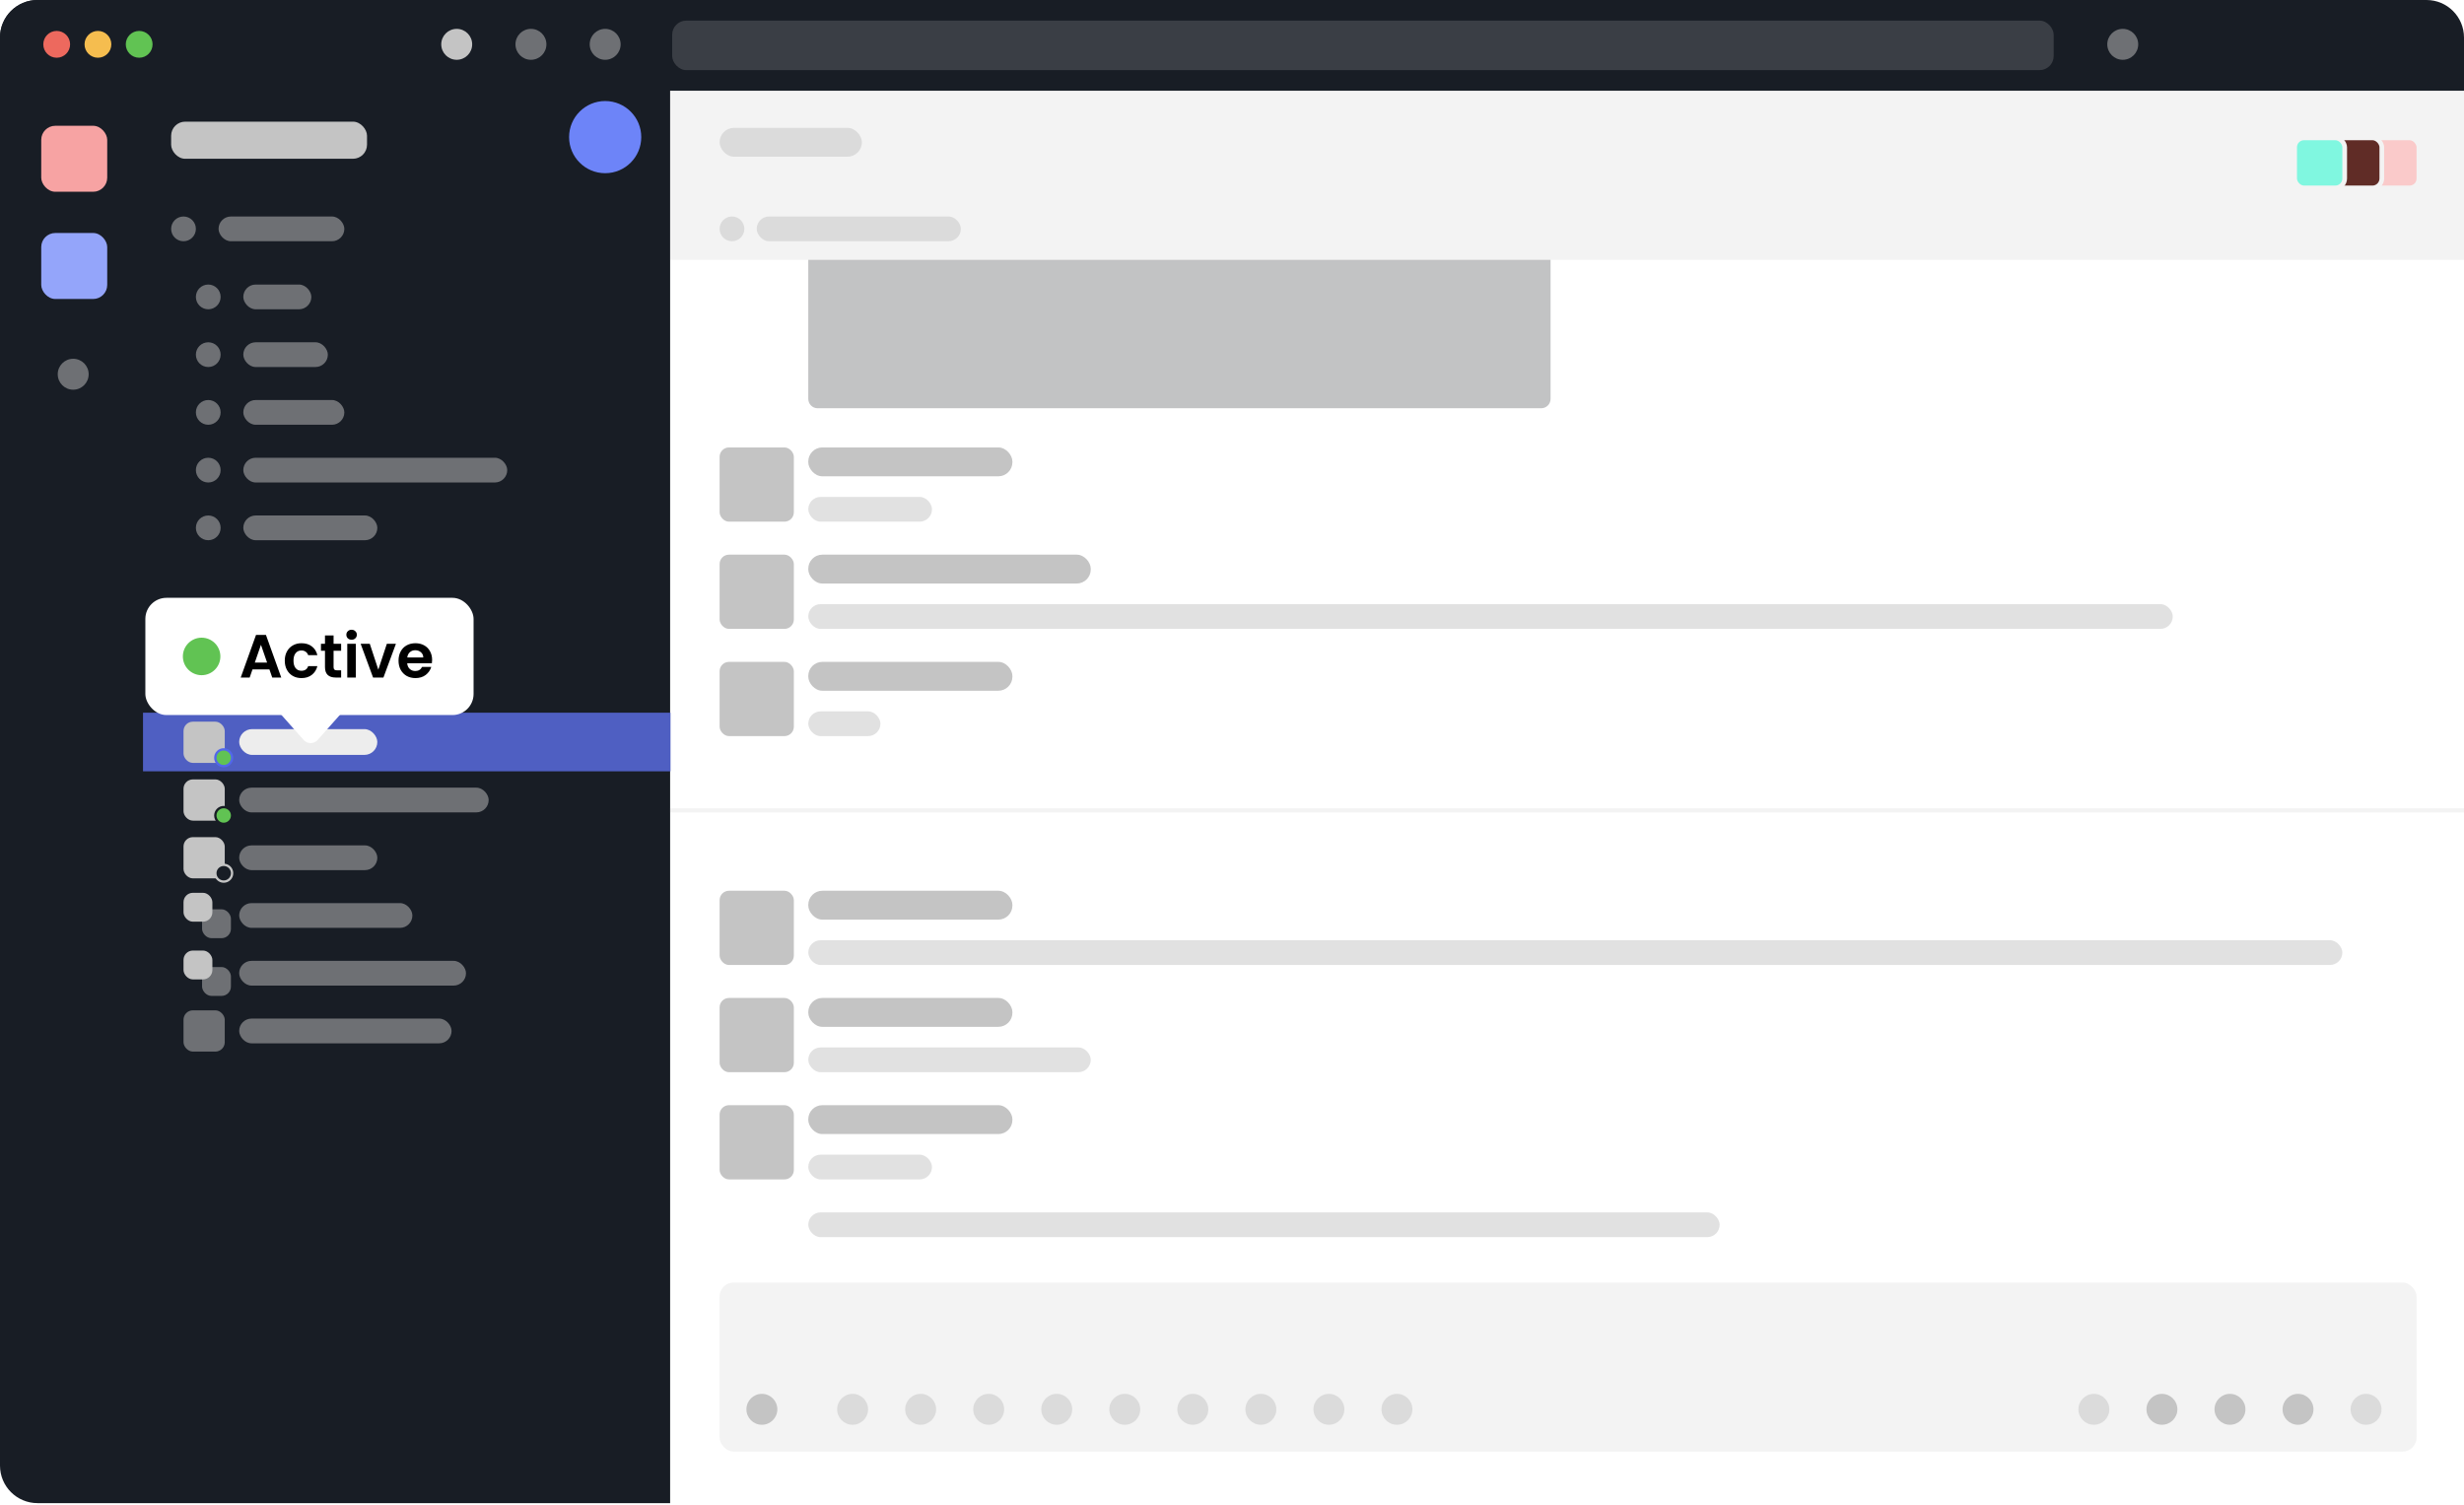 <?xml version="1.0" encoding="UTF-8" standalone="no"?>
<svg
   width="1051"
   height="642"
   viewBox="0 0 1051 642"
   fill="none"
   version="1.1"
   id="svg217"
   sodipodi:docname="slack-active-status.svg"
   inkscape:version="1.1 (c68e22c387, 2021-05-23)"
   xmlns:inkscape="http://www.inkscape.org/namespaces/inkscape"
   xmlns:sodipodi="http://sodipodi.sourceforge.net/DTD/sodipodi-0.dtd"
   xmlns:xlink="http://www.w3.org/1999/xlink"
   xmlns="http://www.w3.org/2000/svg"
   xmlns:svg="http://www.w3.org/2000/svg">
  <sodipodi:namedview
     id="namedview219"
     pagecolor="#ffffff"
     bordercolor="#666666"
     borderopacity="1.0"
     inkscape:pageshadow="2"
     inkscape:pageopacity="0.0"
     inkscape:pagecheckerboard="0"
     showgrid="false"
     inkscape:zoom="1.3598131"
     inkscape:cx="145.97595"
     inkscape:cy="290.8488"
     inkscape:window-width="1280"
     inkscape:window-height="1377"
     inkscape:window-x="1280"
     inkscape:window-y="32"
     inkscape:window-maximized="0"
     inkscape:current-layer="svg217" />
  <rect
     width="1051"
     height="641.154"
     rx="16"
     fill="white"
     id="rect2" />
  <path
     d="M0 16C0 7.163 7.163 0 16 0H285.837V641.154H16C7.163 641.154 0 633.991 0 625.154V16Z"
     fill="#181D25"
     id="path4" />
  <path
     d="M0 16C0 7.163 7.163 0 16 0H1035C1043.84 0 1051 7.163 1051 16V38.698H0V16Z"
     fill="#181D25"
     id="path6" />
  <circle
     cx="24.186"
     cy="18.909"
     r="5.717"
     fill="#ED695E"
     id="circle8" />
  <circle
     cx="41.776"
     cy="18.909"
     r="5.717"
     fill="#F5BD4F"
     id="circle10" />
  <circle
     cx="31.222"
     cy="159.629"
     r="6.596"
     fill="#C4C4C4"
     fill-opacity="0.5"
     id="circle12" />
  <circle
     cx="194.809"
     cy="18.909"
     r="6.596"
     fill="#C4C4C4"
     id="circle14" />
  <circle
     cx="226.47"
     cy="18.909"
     r="6.596"
     fill="#C4C4C4"
     fill-opacity="0.5"
     id="circle16" />
  <circle
     cx="258.132"
     cy="18.909"
     r="6.596"
     fill="#C4C4C4"
     fill-opacity="0.5"
     id="circle18" />
  <circle
     cx="905.443"
     cy="18.909"
     r="6.596"
     fill="#C4C4C4"
     fill-opacity="0.5"
     id="circle20" />
  <circle
     cx="258.132"
     cy="58.486"
     r="15.391"
     fill="#5267EA"
     id="circle22"
     style="fill:url(#linearGradient2026);fill-opacity:1.0" />
  <circle
     cx="59.366"
     cy="18.909"
     r="5.717"
     fill="#61C353"
     id="circle24" />
  <circle
     cx="312.222"
     cy="97.624"
     r="5.277"
     fill="#C4C4C4"
     fill-opacity="0.5"
     id="circle26" />
  <rect
     x="17.59"
     y="53.649"
     width="28.144"
     height="28.144"
     rx="6"
     fill="#E29EB2"
     id="rect28"
     style="fill:url(#linearGradient2038);fill-opacity:1" />
  <rect
     x="286.716"
     y="8.795"
     width="589.264"
     height="21.108"
     rx="6"
     fill="#C4C4C4"
     fill-opacity="0.2"
     id="rect30" />
  <rect
     x="72.998"
     y="51.891"
     width="83.552"
     height="15.831"
     rx="6"
     fill="#C4C4C4"
     id="rect32" />
  <rect
     x="322.775"
     y="92.347"
     width="87.07"
     height="10.554"
     rx="5.277"
     fill="#C4C4C4"
     fill-opacity="0.5"
     id="rect34" />
  <rect
     x="306.945"
     y="54.529"
     width="60.685"
     height="12.313"
     rx="6.156"
     fill="#C4C4C4"
     fill-opacity="0.5"
     id="rect36" />
  <rect
     x="17.59"
     y="99.383"
     width="28.144"
     height="28.144"
     rx="6"
     fill="#F6C765"
     id="rect38"
     style="fill:url(#linearGradient1898);fill-opacity:1.0" />
  <circle
     cx="88.83"
     cy="126.648"
     r="5.277"
     fill="#C4C4C4"
     fill-opacity="0.5"
     id="circle40" />
  <circle
     cx="88.83"
     cy="151.274"
     r="5.277"
     fill="#C4C4C4"
     fill-opacity="0.5"
     id="circle42" />
  <circle
     cx="88.83"
     cy="175.9"
     r="5.277"
     fill="#C4C4C4"
     fill-opacity="0.5"
     id="circle44" />
  <circle
     cx="88.83"
     cy="200.526"
     r="5.277"
     fill="#C4C4C4"
     fill-opacity="0.5"
     id="circle46" />
  <circle
     cx="88.83"
     cy="225.152"
     r="5.277"
     fill="#C4C4C4"
     fill-opacity="0.5"
     id="circle48" />
  <circle
     cx="78.275"
     cy="97.624"
     r="5.277"
     fill="#C4C4C4"
     fill-opacity="0.5"
     id="circle50" />
  <circle
     cx="78.275"
     cy="263.849"
     r="5.277"
     fill="#C4C4C4"
     fill-opacity="0.5"
     id="circle52" />
  <rect
     x="103.781"
     y="121.371"
     width="29.023"
     height="10.554"
     rx="5.277"
     fill="#C4C4C4"
     fill-opacity="0.5"
     id="rect54" />
  <rect
     x="103.781"
     y="145.997"
     width="36.059"
     height="10.554"
     rx="5.277"
     fill="#C4C4C4"
     fill-opacity="0.5"
     id="rect56" />
  <rect
     x="103.781"
     y="170.623"
     width="43.095"
     height="10.554"
     rx="5.277"
     fill="#C4C4C4"
     fill-opacity="0.5"
     id="rect58" />
  <rect
     x="103.781"
     y="195.249"
     width="112.576"
     height="10.554"
     rx="5.277"
     fill="#C4C4C4"
     fill-opacity="0.5"
     id="rect60" />
  <rect
     x="103.781"
     y="219.875"
     width="57.167"
     height="10.554"
     rx="5.277"
     fill="#C4C4C4"
     fill-opacity="0.5"
     id="rect62" />
  <rect
     x="93.227"
     y="92.347"
     width="53.649"
     height="10.554"
     rx="5.277"
     fill="#C4C4C4"
     fill-opacity="0.5"
     id="rect64" />
  <rect
     x="93.227"
     y="258.572"
     width="94.986"
     height="10.554"
     rx="5.277"
     fill="#C4C4C4"
     fill-opacity="0.5"
     id="rect66" />
  <rect
     x="61"
     y="304"
     width="225"
     height="25"
     fill="#5267EA"
     id="rect68"
     style="fill:url(#linearGradient2032);fill-opacity:1" />
  <rect
     x="78.275"
     y="283.198"
     width="17.59"
     height="17.59"
     rx="4"
     fill="#C4C4C4"
     id="rect70" />
  <rect
     x="78.275"
     y="307.824"
     width="17.59"
     height="17.59"
     rx="4"
     fill="#C4C4C4"
     id="rect72" />
  <rect
     x="78.275"
     y="332.45"
     width="17.59"
     height="17.59"
     rx="4"
     fill="#C4C4C4"
     id="rect74" />
  <rect
     x="78.275"
     y="357.076"
     width="17.59"
     height="17.59"
     rx="4"
     fill="#C4C4C4"
     id="rect76" />
  <rect
     x="78.275"
     y="430.954"
     width="17.59"
     height="17.59"
     rx="4"
     fill="#C4C4C4"
     fill-opacity="0.5"
     id="rect78" />
  <rect
     x="78.275"
     y="380.823"
     width="12.313"
     height="12.313"
     rx="4"
     fill="#C4C4C4"
     id="rect80" />
  <rect
     x="78.275"
     y="405.449"
     width="12.313"
     height="12.313"
     rx="4"
     fill="#C4C4C4"
     id="rect82" />
  <rect
     x="86.19"
     y="387.858"
     width="12.313"
     height="12.313"
     rx="4"
     fill="#C4C4C4"
     fill-opacity="0.5"
     id="rect84" />
  <rect
     x="86.19"
     y="412.484"
     width="12.313"
     height="12.313"
     rx="4"
     fill="#C4C4C4"
     fill-opacity="0.5"
     id="rect86" />
  <circle
     cx="95.425"
     cy="323.215"
     r="3.578"
     fill="#61C353"
     stroke="#5267EA"
     id="circle88" />
  <circle
     cx="95.425"
     cy="347.841"
     r="3.578"
     fill="#61C353"
     stroke="#181D25"
     id="circle90" />
  <circle
     cx="95.425"
     cy="372.467"
     r="3.578"
     fill="#181D25"
     stroke="#C4C4C4"
     id="circle92" />
  <rect
     x="102.021"
     y="287.596"
     width="51.89"
     height="10.554"
     rx="5.277"
     fill="#C4C4C4"
     fill-opacity="0.5"
     id="rect94" />
  <rect
     x="102.021"
     y="311"
     width="58.926"
     height="11"
     rx="5.5"
     fill="#EDEDED"
     id="rect96" />
  <rect
     x="102.021"
     y="335.968"
     width="106.419"
     height="10.554"
     rx="5.277"
     fill="#C4C4C4"
     fill-opacity="0.5"
     id="rect98" />
  <rect
     x="102.021"
     y="360.594"
     width="58.926"
     height="10.554"
     rx="5.277"
     fill="#C4C4C4"
     fill-opacity="0.5"
     id="rect100" />
  <rect
     x="102.021"
     y="385.22"
     width="73.878"
     height="10.554"
     rx="5.277"
     fill="#C4C4C4"
     fill-opacity="0.5"
     id="rect102" />
  <rect
     x="102.021"
     y="409.846"
     width="96.745"
     height="10.554"
     rx="5.277"
     fill="#C4C4C4"
     fill-opacity="0.5"
     id="rect104" />
  <rect
     x="102.021"
     y="434.472"
     width="90.588"
     height="10.554"
     rx="5.277"
     fill="#C4C4C4"
     fill-opacity="0.5"
     id="rect106" />
  <rect
     x="306.945"
     y="190.851"
     width="31.662"
     height="31.662"
     rx="4"
     fill="#C4C4C4"
     id="rect108" />
  <rect
     x="306.945"
     y="236.585"
     width="31.662"
     height="31.662"
     rx="4"
     fill="#C4C4C4"
     id="rect110" />
  <rect
     x="306.945"
     y="282.319"
     width="31.662"
     height="31.662"
     rx="4"
     fill="#C4C4C4"
     id="rect112" />
  <rect
     x="306.945"
     y="379.943"
     width="31.662"
     height="31.662"
     rx="4"
     fill="#C4C4C4"
     id="rect114" />
  <rect
     x="306.945"
     y="425.677"
     width="31.662"
     height="31.662"
     rx="4"
     fill="#C4C4C4"
     id="rect116" />
  <rect
     x="306.945"
     y="471.411"
     width="31.662"
     height="31.662"
     rx="4"
     fill="#C4C4C4"
     id="rect118" />
  <rect
     x="344.764"
     y="190.851"
     width="87.07"
     height="12.313"
     rx="6"
     fill="#C4C4C4"
     id="rect120" />
  <rect
     x="344.764"
     y="236.585"
     width="120.491"
     height="12.313"
     rx="6"
     fill="#C4C4C4"
     id="rect122" />
  <rect
     x="344.764"
     y="282.319"
     width="87.07"
     height="12.313"
     rx="6"
     fill="#C4C4C4"
     id="rect124" />
  <rect
     x="344.764"
     y="379.943"
     width="87.07"
     height="12.313"
     rx="6"
     fill="#C4C4C4"
     id="rect126" />
  <rect
     x="344.764"
     y="425.677"
     width="87.07"
     height="12.313"
     rx="6"
     fill="#C4C4C4"
     id="rect128" />
  <rect
     x="344.764"
     y="471.411"
     width="87.07"
     height="12.313"
     rx="6"
     fill="#C4C4C4"
     id="rect130" />
  <rect
     x="344.764"
     y="211.959"
     width="52.77"
     height="10.554"
     rx="5.277"
     fill="#C4C4C4"
     fill-opacity="0.5"
     id="rect132" />
  <rect
     x="344.764"
     y="257.693"
     width="582.01"
     height="10.554"
     rx="5.277"
     fill="#C4C4C4"
     fill-opacity="0.5"
     id="rect134" />
  <rect
     x="344.764"
     y="303.427"
     width="30.782"
     height="10.554"
     rx="5.277"
     fill="#C4C4C4"
     fill-opacity="0.5"
     id="rect136" />
  <rect
     x="344.764"
     y="401.051"
     width="654.346"
     height="10.554"
     rx="5.277"
     fill="#C4C4C4"
     fill-opacity="0.5"
     id="rect138" />
  <rect
     x="344.764"
     y="446.785"
     width="120.491"
     height="10.554"
     rx="5.277"
     fill="#C4C4C4"
     fill-opacity="0.5"
     id="rect140" />
  <rect
     x="344.764"
     y="492.519"
     width="52.77"
     height="10.554"
     rx="5.277"
     fill="#C4C4C4"
     fill-opacity="0.5"
     id="rect142" />
  <rect
     x="344.764"
     y="517.145"
     width="388.738"
     height="10.554"
     rx="5.277"
     fill="#C4C4C4"
     fill-opacity="0.5"
     id="rect144" />
  <rect
     x="306.945"
     y="547.048"
     width="723.826"
     height="72.119"
     rx="6"
     fill="#C4C4C4"
     fill-opacity="0.2"
     id="rect146" />
  <rect
     x="285.837"
     y="38.698"
     width="765.163"
     height="72.119"
     fill="#C4C4C4"
     fill-opacity="0.2"
     id="rect148" />
  <rect
     x="285.837"
     y="344.763"
     width="765.163"
     height="1.759"
     fill="#C4C4C4"
     fill-opacity="0.2"
     id="rect150" />
  <circle
     cx="324.974"
     cy="601.137"
     r="6.596"
     fill="#C4C4C4"
     id="circle152" />
  <circle
     cx="363.672"
     cy="601.137"
     r="6.596"
     fill="#C4C4C4"
     fill-opacity="0.5"
     id="circle154" />
  <circle
     cx="392.696"
     cy="601.137"
     r="6.596"
     fill="#C4C4C4"
     fill-opacity="0.5"
     id="circle156" />
  <circle
     cx="421.719"
     cy="601.137"
     r="6.596"
     fill="#C4C4C4"
     fill-opacity="0.5"
     id="circle158" />
  <circle
     cx="450.743"
     cy="601.137"
     r="6.596"
     fill="#C4C4C4"
     fill-opacity="0.5"
     id="circle160" />
  <circle
     cx="479.766"
     cy="601.137"
     r="6.596"
     fill="#C4C4C4"
     fill-opacity="0.5"
     id="circle162" />
  <circle
     cx="508.79"
     cy="601.137"
     r="6.596"
     fill="#C4C4C4"
     fill-opacity="0.5"
     id="circle164" />
  <circle
     cx="537.813"
     cy="601.137"
     r="6.596"
     fill="#C4C4C4"
     fill-opacity="0.5"
     id="circle166" />
  <circle
     cx="566.836"
     cy="601.137"
     r="6.596"
     fill="#C4C4C4"
     fill-opacity="0.5"
     id="circle168" />
  <circle
     cx="595.86"
     cy="601.137"
     r="6.596"
     fill="#C4C4C4"
     fill-opacity="0.5"
     id="circle170" />
  <circle
     cx="893.13"
     cy="601.137"
     r="6.596"
     fill="#C4C4C4"
     fill-opacity="0.5"
     id="circle172" />
  <circle
     cx="922.153"
     cy="601.137"
     r="6.596"
     fill="#C4C4C4"
     id="circle174" />
  <circle
     cx="951.177"
     cy="601.137"
     r="6.596"
     fill="#C4C4C4"
     id="circle176" />
  <circle
     cx="980.2"
     cy="601.137"
     r="6.596"
     fill="#C4C4C4"
     id="circle178" />
  <circle
     cx="1009.22"
     cy="601.137"
     r="6.596"
     fill="#C4C4C4"
     fill-opacity="0.5"
     id="circle180" />
  <path
     d="M344.764 110.817H661.383V170.141C661.383 172.35 659.592 174.141 657.383 174.141H348.764C346.555 174.141 344.764 172.35 344.764 170.141V110.817Z"
     fill="#C2C3C4"
     id="path182" />
  <rect
     x="1010.42"
     y="58.806"
     width="21.349"
     height="21.349"
     rx="4"
     fill="#F6C765"
     stroke="#F3F3F3"
     stroke-width="2"
     id="rect184"
     style="fill:url(#linearGradient1892);fill-opacity:1" />
  <rect
     x="994.591"
     y="58.806"
     width="21.349"
     height="21.349"
     rx="4"
     fill="#E29EB2"
     stroke="#F3F3F3"
     stroke-width="2"
     id="rect186"
     style="fill:url(#linearGradient1886);fill-opacity:1" />
  <rect
     x="978.76"
     y="58.806"
     width="21.349"
     height="21.349"
     rx="4"
     fill="#181D25"
     stroke="#F3F3F3"
     stroke-width="2"
     id="rect188"
     style="fill:url(#linearGradient1880);fill-opacity:1" />
  <g
     filter="url(#filter0_d)"
     id="g198">
    <path
       d="M127.493 305.624C125.901 307.419 123.099 307.419 121.507 305.624L111.78 294.654C109.492 292.073 111.324 288 114.773 288L134.227 288C137.676 288 139.508 292.073 137.22 294.654L127.493 305.624Z"
       fill="white"
       id="path190" />
    <rect
       x="54"
       y="245"
       width="140"
       height="50"
       rx="9"
       fill="white"
       id="rect192" />
    <circle
       cx="78"
       cy="270"
       r="8"
       fill="#61C353"
       id="circle194" />
    <path
       d="M106.922 275.542H99.694L98.498 279H94.676L101.202 260.826H105.44L111.966 279H108.118L106.922 275.542ZM105.934 272.63L103.308 265.038L100.682 272.63H105.934ZM113.469 271.798C113.469 270.307 113.773 269.007 114.379 267.898C114.986 266.771 115.827 265.905 116.901 265.298C117.976 264.674 119.207 264.362 120.593 264.362C122.379 264.362 123.852 264.813 125.013 265.714C126.192 266.598 126.981 267.846 127.379 269.458H123.453C123.245 268.834 122.89 268.349 122.387 268.002C121.902 267.638 121.295 267.456 120.567 267.456C119.527 267.456 118.704 267.837 118.097 268.6C117.491 269.345 117.187 270.411 117.187 271.798C117.187 273.167 117.491 274.233 118.097 274.996C118.704 275.741 119.527 276.114 120.567 276.114C122.041 276.114 123.003 275.455 123.453 274.138H127.379C126.981 275.698 126.192 276.937 125.013 277.856C123.835 278.775 122.361 279.234 120.593 279.234C119.207 279.234 117.976 278.931 116.901 278.324C115.827 277.7 114.986 276.833 114.379 275.724C113.773 274.597 113.469 273.289 113.469 271.798ZM134.284 267.586V274.554C134.284 275.039 134.397 275.395 134.622 275.62C134.865 275.828 135.263 275.932 135.818 275.932H137.508V279H135.22C132.152 279 130.618 277.509 130.618 274.528V267.586H128.902V264.596H130.618V261.034H134.284V264.596H137.508V267.586H134.284ZM141.972 262.88C141.331 262.88 140.793 262.681 140.36 262.282C139.944 261.866 139.736 261.355 139.736 260.748C139.736 260.141 139.944 259.639 140.36 259.24C140.793 258.824 141.331 258.616 141.972 258.616C142.613 258.616 143.142 258.824 143.558 259.24C143.991 259.639 144.208 260.141 144.208 260.748C144.208 261.355 143.991 261.866 143.558 262.282C143.142 262.681 142.613 262.88 141.972 262.88ZM143.766 264.596V279H140.126V264.596H143.766ZM153.368 275.646L157.008 264.596H160.882L155.552 279H151.132L145.828 264.596H149.728L153.368 275.646ZM176.317 271.486C176.317 272.006 176.282 272.474 176.213 272.89H165.683C165.769 273.93 166.133 274.745 166.775 275.334C167.416 275.923 168.205 276.218 169.141 276.218C170.493 276.218 171.455 275.637 172.027 274.476H175.953C175.537 275.863 174.739 277.007 173.561 277.908C172.382 278.792 170.935 279.234 169.219 279.234C167.832 279.234 166.584 278.931 165.475 278.324C164.383 277.7 163.525 276.825 162.901 275.698C162.294 274.571 161.991 273.271 161.991 271.798C161.991 270.307 162.294 268.999 162.901 267.872C163.507 266.745 164.357 265.879 165.449 265.272C166.541 264.665 167.797 264.362 169.219 264.362C170.588 264.362 171.81 264.657 172.885 265.246C173.977 265.835 174.817 266.676 175.407 267.768C176.013 268.843 176.317 270.082 176.317 271.486ZM172.547 270.446C172.529 269.51 172.191 268.765 171.533 268.21C170.874 267.638 170.068 267.352 169.115 267.352C168.213 267.352 167.451 267.629 166.827 268.184C166.22 268.721 165.847 269.475 165.709 270.446H172.547Z"
       fill="black"
       id="path196" />
  </g>
  <defs
     id="defs215">
    <linearGradient
       id="linearGradient2036"
       inkscape:swatch="solid">
      <stop
         style="stop-color:#f7a3a3;stop-opacity:1;"
         offset="0"
         id="stop2034" />
    </linearGradient>
    <linearGradient
       id="linearGradient2030"
       inkscape:swatch="solid">
      <stop
         style="stop-color:#4f5fc2;stop-opacity:1;"
         offset="0"
         id="stop2028" />
    </linearGradient>
    <linearGradient
       id="linearGradient2024"
       inkscape:swatch="solid">
      <stop
         style="stop-color:#6d84f8;stop-opacity:1;"
         offset="0"
         id="stop2022" />
    </linearGradient>
    <linearGradient
       id="linearGradient1896"
       inkscape:swatch="solid">
      <stop
         style="stop-color:#94a5fa;stop-opacity:1;"
         offset="0"
         id="stop1894" />
    </linearGradient>
    <linearGradient
       id="linearGradient1890"
       inkscape:swatch="solid">
      <stop
         style="stop-color:#facaca;stop-opacity:1;"
         offset="0"
         id="stop1888" />
    </linearGradient>
    <linearGradient
       id="linearGradient1884"
       inkscape:swatch="solid">
      <stop
         style="stop-color:#602c26;stop-opacity:1;"
         offset="0"
         id="stop1882" />
    </linearGradient>
    <linearGradient
       id="linearGradient1878"
       inkscape:swatch="solid">
      <stop
         style="stop-color:#80f7e0;stop-opacity:1;"
         offset="0"
         id="stop1876" />
    </linearGradient>
    <filter
       id="filter0_d"
       x="32"
       y="225"
       width="200"
       height="121.971"
       filterUnits="userSpaceOnUse"
       color-interpolation-filters="sRGB">
      <feFlood
         flood-opacity="0"
         result="BackgroundImageFix"
         id="feFlood200" />
      <feColorMatrix
         in="SourceAlpha"
         type="matrix"
         values="0 0 0 0 0 0 0 0 0 0 0 0 0 0 0 0 0 0 127 0"
         id="feColorMatrix202" />
      <feOffset
         dx="8"
         dy="10"
         id="feOffset204" />
      <feGaussianBlur
         stdDeviation="15"
         id="feGaussianBlur206" />
      <feColorMatrix
         type="matrix"
         values="0 0 0 0 0 0 0 0 0 0 0 0 0 0 0 0 0 0 0.25 0"
         id="feColorMatrix208" />
      <feBlend
         mode="normal"
         in2="BackgroundImageFix"
         result="effect1_dropShadow"
         id="feBlend210" />
      <feBlend
         mode="normal"
         in="SourceGraphic"
         in2="effect1_dropShadow"
         result="shape"
         id="feBlend212" />
    </filter>
    <linearGradient
       inkscape:collect="always"
       xlink:href="#linearGradient1878"
       id="linearGradient1880"
       x1="977.76"
       y1="69.48"
       x2="1001.109"
       y2="69.48"
       gradientUnits="userSpaceOnUse" />
    <linearGradient
       inkscape:collect="always"
       xlink:href="#linearGradient1884"
       id="linearGradient1886"
       x1="993.591"
       y1="69.48"
       x2="1016.94"
       y2="69.48"
       gradientUnits="userSpaceOnUse" />
    <linearGradient
       inkscape:collect="always"
       xlink:href="#linearGradient1890"
       id="linearGradient1892"
       x1="1009.42"
       y1="69.48"
       x2="1032.769"
       y2="69.48"
       gradientUnits="userSpaceOnUse" />
    <linearGradient
       inkscape:collect="always"
       xlink:href="#linearGradient1896"
       id="linearGradient1898"
       x1="17.59"
       y1="113.455"
       x2="45.734"
       y2="113.455"
       gradientUnits="userSpaceOnUse" />
    <linearGradient
       inkscape:collect="always"
       xlink:href="#linearGradient2024"
       id="linearGradient2026"
       x1="242.741"
       y1="58.486"
       x2="273.523"
       y2="58.486"
       gradientUnits="userSpaceOnUse" />
    <linearGradient
       inkscape:collect="always"
       xlink:href="#linearGradient2030"
       id="linearGradient2032"
       x1="61"
       y1="316.5"
       x2="286"
       y2="316.5"
       gradientUnits="userSpaceOnUse" />
    <linearGradient
       inkscape:collect="always"
       xlink:href="#linearGradient2036"
       id="linearGradient2038"
       x1="17.59"
       y1="67.721"
       x2="45.734"
       y2="67.721"
       gradientUnits="userSpaceOnUse" />
  </defs>
</svg>
